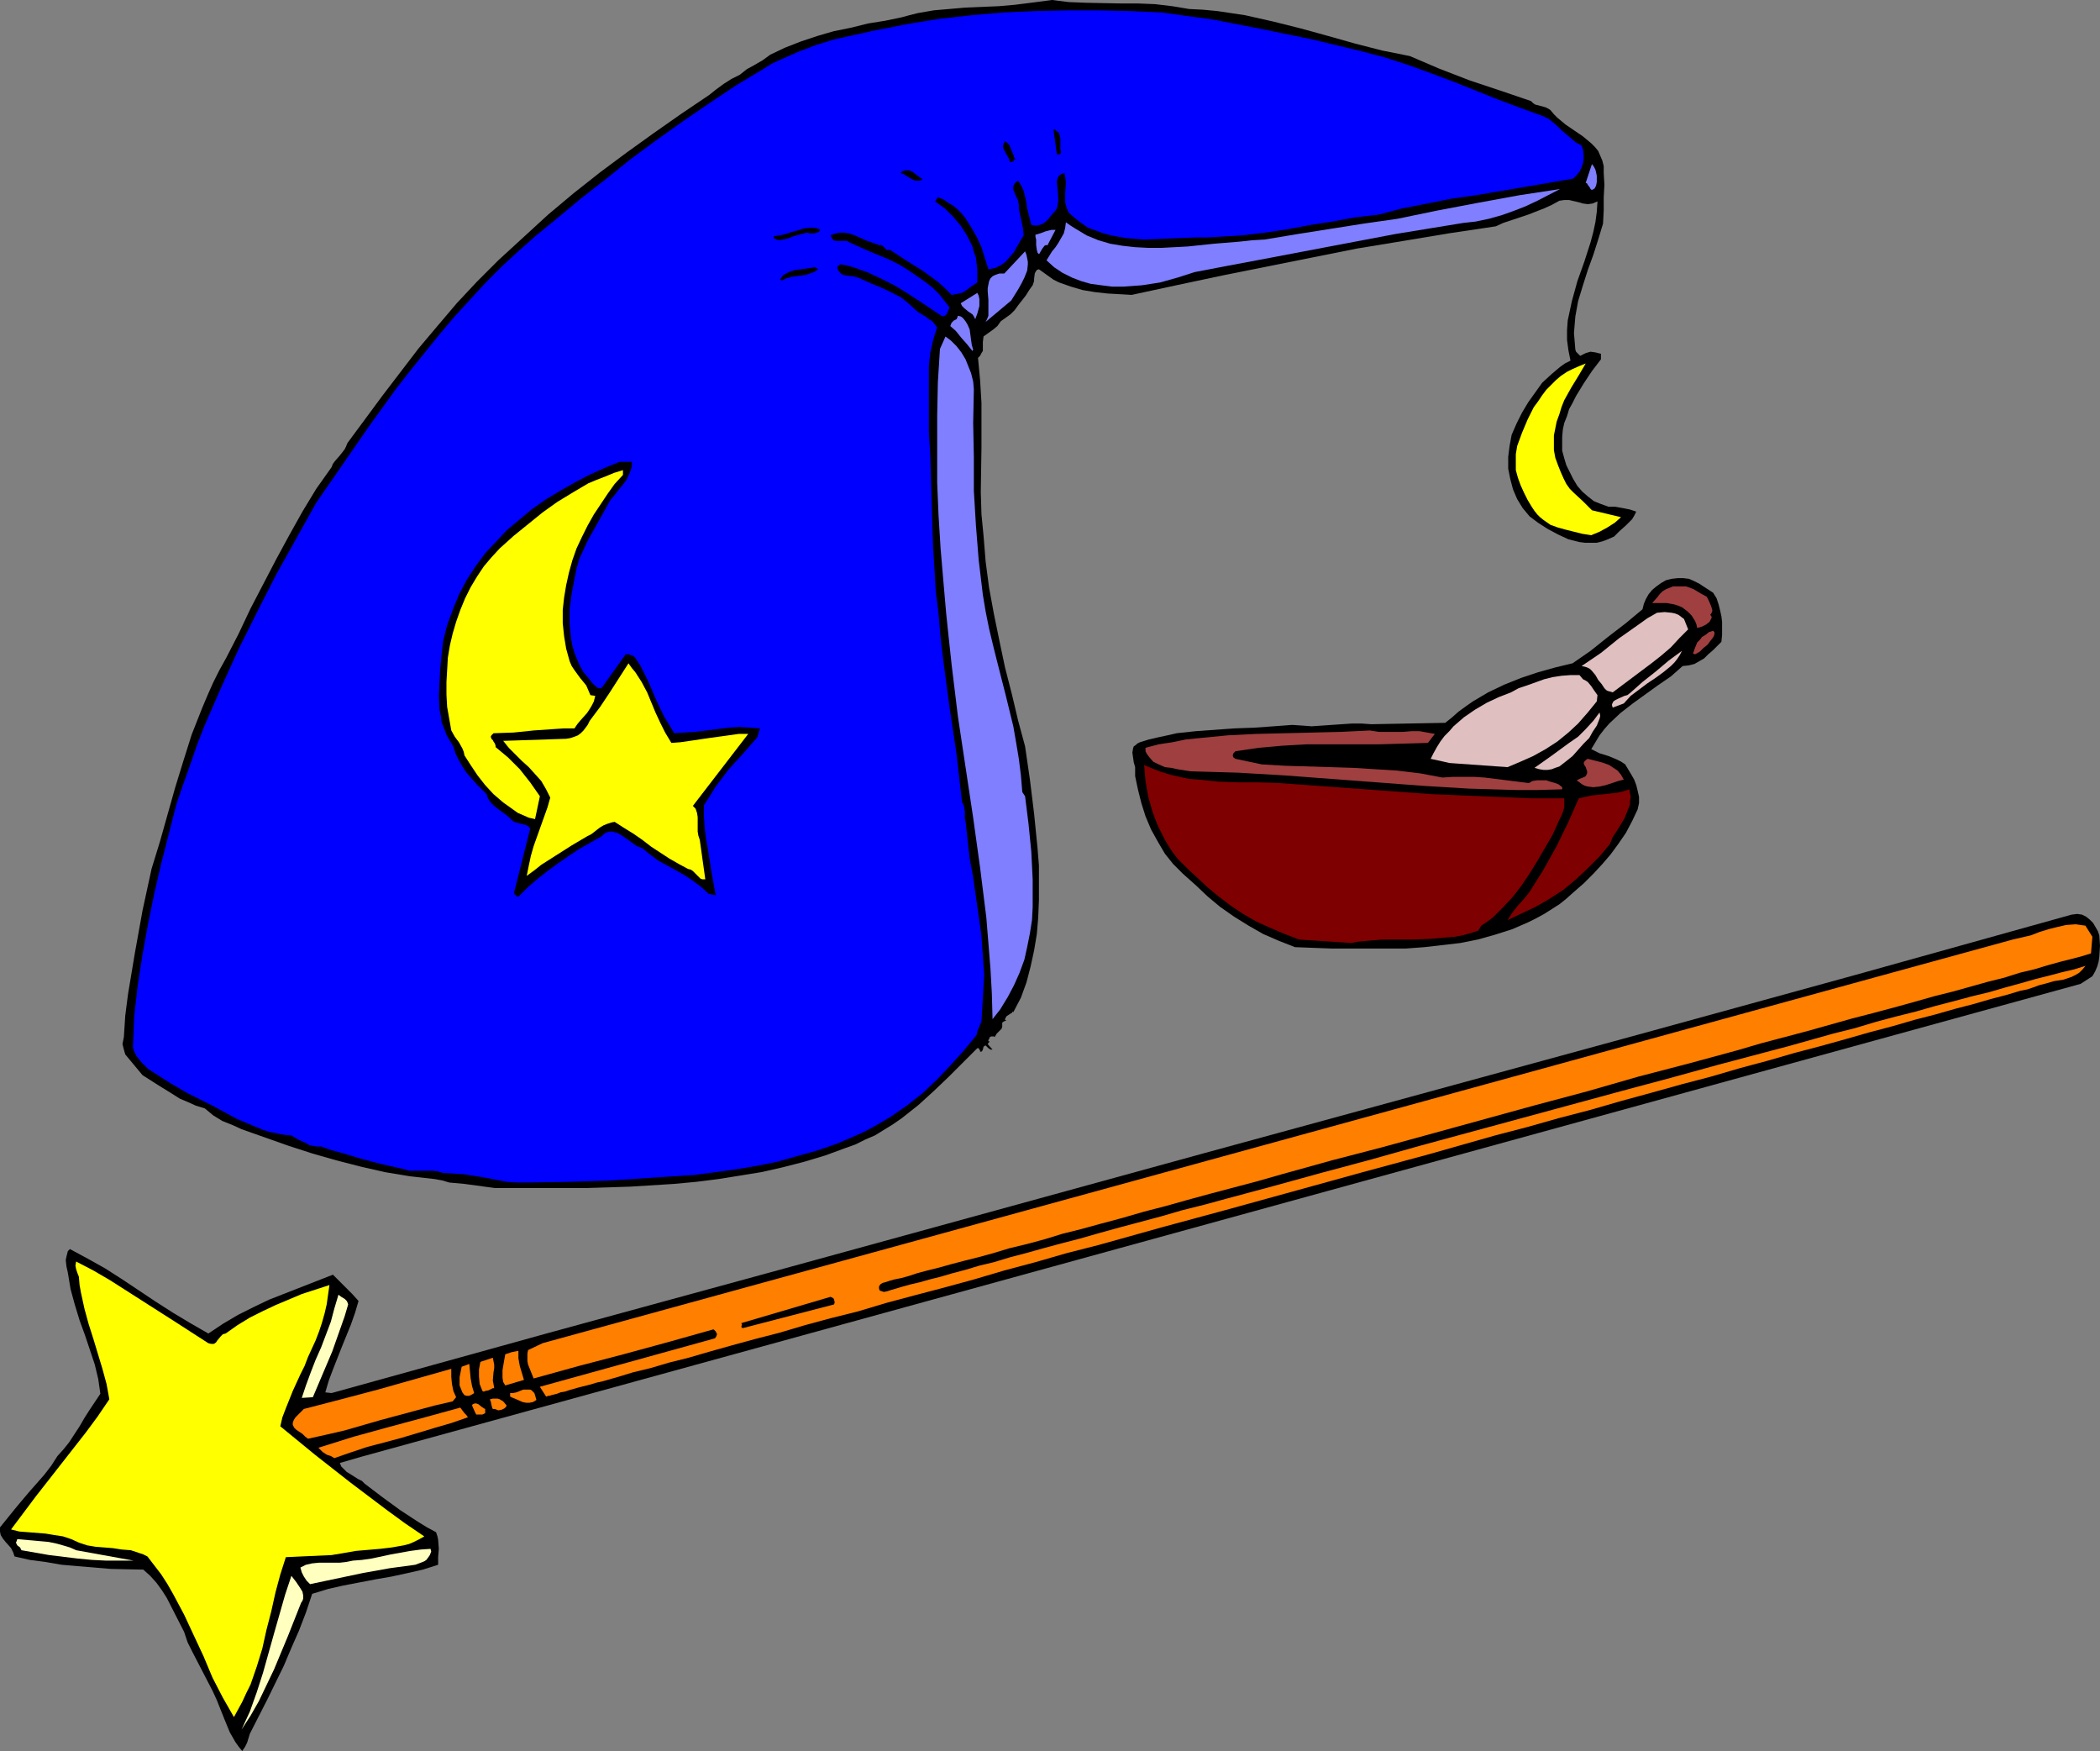 <?xml version="1.0" encoding="UTF-8" standalone="no"?>
<svg
   version="1.0"
   width="129.724mm"
   height="108.139mm"
   id="svg45"
   sodipodi:docname="Wizard's Hat &amp; Wand.wmf"
   xmlns:inkscape="http://www.inkscape.org/namespaces/inkscape"
   xmlns:sodipodi="http://sodipodi.sourceforge.net/DTD/sodipodi-0.dtd"
   xmlns="http://www.w3.org/2000/svg"
   xmlns:svg="http://www.w3.org/2000/svg">
  <rect width="100%" height="100%" fill="#808080" stroke="none"/>
  <sodipodi:namedview
     id="namedview45"
     pagecolor="#ffffff"
     bordercolor="#000000"
     borderopacity="0.25"
     inkscape:showpageshadow="2"
     inkscape:pageopacity="0.0"
     inkscape:pagecheckerboard="0"
     inkscape:deskcolor="#d1d1d1"
     inkscape:document-units="mm" />
  <defs
     id="defs1">
    <pattern
       id="WMFhbasepattern"
       patternUnits="userSpaceOnUse"
       width="6"
       height="6"
       x="0"
       y="0" />
  </defs>
  <path
     style="fill:#000000;fill-opacity:1;fill-rule:evenodd;stroke:none"
     d="m 277.628,2.101 3.232,0.162 3.394,0.323 3.232,0.485 3.232,0.485 6.464,1.454 6.464,1.616 6.464,1.778 6.302,1.778 6.302,1.616 6.464,1.293 3.394,1.454 3.394,1.454 7.11,2.747 7.272,2.424 7.11,2.424 0.485,0.485 0.485,0.323 2.424,0.646 0.646,0.323 0.485,0.323 0.808,0.97 0.808,0.808 1.939,1.616 4.04,2.747 1.939,1.616 0.808,0.808 0.808,0.97 0.485,1.131 0.485,1.131 0.323,1.293 v 1.616 l 0.162,2.747 -0.162,2.909 v 3.071 l -0.162,3.071 -1.131,3.717 -1.131,3.555 -1.293,3.555 -1.131,3.555 -1.131,3.717 -0.323,1.778 -0.323,1.778 -0.162,1.939 -0.162,1.939 0.162,1.939 0.162,1.939 0.162,0.485 0.646,0.646 0.323,0.323 0.646,-0.323 0.646,-0.323 1.131,-0.323 1.131,0.162 1.293,0.323 v 1.293 l -2.101,2.747 -1.939,2.909 -1.778,2.909 -0.808,1.616 -0.808,1.454 -0.485,1.616 -0.646,1.616 -0.323,1.454 -0.162,1.778 v 1.616 1.616 l 0.485,1.778 0.485,1.616 0.808,1.616 0.808,1.616 0.97,1.616 1.131,1.293 1.293,1.131 1.454,1.131 1.616,0.646 1.778,0.646 h 1.616 l 1.778,0.323 1.616,0.323 1.454,0.485 -0.485,0.97 -0.485,0.808 -1.454,1.454 -1.454,1.293 -0.646,0.646 -0.646,0.646 -1.454,0.646 -1.293,0.485 -1.293,0.323 h -1.454 -1.293 l -1.293,-0.162 -1.293,-0.323 -1.293,-0.323 -2.424,-1.131 -2.424,-1.293 -2.262,-1.454 -1.939,-1.454 -1.616,-1.939 -1.293,-2.101 -0.97,-2.263 -0.646,-2.424 -0.485,-2.424 v -2.747 l 0.323,-2.586 0.485,-2.586 1.131,-2.586 1.293,-2.586 1.454,-2.424 1.616,-2.263 1.616,-2.263 2.101,-1.939 2.101,-1.778 1.131,-0.808 1.293,-0.646 -0.485,-2.424 -0.323,-2.424 v -2.263 l 0.162,-2.263 0.485,-2.263 0.485,-2.263 1.293,-4.687 1.616,-4.525 1.454,-4.525 0.646,-2.424 0.485,-2.263 0.323,-2.424 0.162,-2.424 -1.131,0.485 -1.131,0.162 -1.131,-0.162 -1.131,-0.323 -2.101,-0.485 h -1.131 l -1.131,0.162 -1.778,0.97 -1.778,0.808 -3.717,1.454 -3.878,1.293 -1.939,0.646 -1.778,0.808 -10.827,1.616 -10.666,1.778 -10.827,1.778 -10.504,2.101 -21.008,4.202 -10.666,2.263 -10.504,2.263 -2.747,-0.162 -2.909,-0.162 -2.909,-0.323 -2.909,-0.485 -2.747,-0.808 -2.747,-0.97 -1.293,-0.646 -1.131,-0.808 -1.131,-0.808 -1.131,-0.808 -0.485,0.162 -0.323,0.485 -0.162,0.323 -0.162,1.293 v 0.485 l -0.162,0.485 -0.162,0.485 -0.808,1.131 -0.808,1.293 -1.778,2.263 -0.808,1.131 -0.97,0.97 -1.131,0.808 -1.131,0.808 -0.808,1.131 -0.97,0.808 -1.131,0.808 -1.131,0.808 -0.162,1.293 v 1.454 0.646 l -0.323,0.485 -0.323,0.646 -0.485,0.485 0.485,5.172 0.323,5.333 v 5.172 5.172 l -0.162,10.505 0.162,5.172 0.485,5.01 0.485,5.98 0.808,6.141 1.131,6.141 1.293,6.303 1.293,6.141 1.616,6.303 1.454,6.141 1.616,5.98 1.131,7.757 0.97,7.919 0.808,8.081 0.323,4.04 v 4.04 4.04 l -0.162,4.04 -0.323,3.879 -0.646,3.879 -0.808,3.717 -0.97,3.717 -1.293,3.555 -1.778,3.394 v 0 l -0.162,-0.162 -0.162,0.323 -0.323,0.162 -0.485,0.323 -0.485,0.323 -0.162,0.323 -0.162,0.323 v 0.162 l 0.323,0.162 -0.485,0.162 -0.485,0.323 v 0.485 0.485 l -0.162,0.485 -0.323,0.323 -0.808,0.808 -0.485,0.808 -0.162,-0.162 h -0.323 -0.323 l -0.323,0.162 -0.162,0.485 -0.162,0.162 v 0.323 h 0.162 0.162 l -0.485,0.646 1.131,1.293 h -0.323 -0.162 l -0.485,-0.323 -0.323,-0.323 -0.323,-0.323 -0.323,0.162 -0.162,0.162 -0.162,0.646 -0.162,0.323 -0.162,0.162 h -0.323 v -0.323 l -0.162,-0.162 -0.162,-0.323 h -0.323 l -3.232,3.232 -3.394,3.394 -3.555,3.394 -3.555,3.232 -3.878,3.071 -2.101,1.454 -2.101,1.293 -2.101,1.293 -2.262,0.97 -2.262,1.131 -2.262,0.808 -4.848,1.778 -4.848,1.454 -5.01,1.293 -5.01,1.131 -5.01,0.808 -5.01,0.808 -5.171,0.646 -5.171,0.485 -5.171,0.323 -5.171,0.323 -10.504,0.323 h -10.504 -10.504 l -3.555,-0.485 -3.555,-0.485 -3.555,-0.323 -1.616,-0.485 -1.778,-0.323 -2.909,-0.323 -2.909,-0.323 -5.818,-0.97 -5.656,-1.293 -5.656,-1.454 -5.656,-1.616 -5.494,-1.778 -10.989,-3.879 -2.101,-0.97 -2.424,-0.97 -2.101,-1.293 -0.97,-0.808 -0.97,-0.808 -2.101,-0.646 -1.778,-0.808 -1.939,-0.808 -1.778,-1.131 -3.394,-2.101 -3.555,-2.263 -0.808,-0.97 -0.808,-0.97 -0.808,-0.97 -0.808,-0.97 -0.808,-0.97 -0.323,-1.131 -0.162,-0.646 -0.162,-0.646 0.162,-0.808 0.162,-0.808 0.323,-5.01 0.646,-5.01 0.808,-4.848 0.808,-4.848 1.778,-9.858 2.101,-9.697 1.939,-6.303 3.555,-12.606 1.939,-6.303 1.939,-6.141 2.424,-6.141 1.293,-3.071 1.293,-2.909 1.454,-2.909 1.616,-2.909 2.909,-5.656 2.747,-5.818 5.979,-11.474 3.07,-5.656 3.07,-5.495 3.232,-5.333 3.555,-5.01 0.323,-0.808 0.485,-0.646 1.131,-1.293 1.131,-1.454 0.323,-0.646 0.323,-0.808 8.242,-11.151 4.202,-5.495 4.202,-5.495 4.363,-5.172 4.525,-5.333 4.686,-5.01 5.01,-5.01 5.818,-5.333 5.818,-5.333 5.979,-5.01 6.141,-4.848 6.302,-4.687 6.302,-4.525 6.464,-4.525 6.464,-4.363 1.616,-1.293 1.778,-1.293 1.778,-1.131 1.939,-0.97 0.808,-0.646 0.808,-0.646 1.778,-0.97 1.939,-1.131 1.778,-1.293 3.394,-1.616 3.717,-1.454 3.878,-1.293 3.878,-1.131 4.04,-0.808 3.878,-0.97 4.04,-0.646 3.878,-0.808 1.778,-0.485 1.939,-0.485 3.717,-0.646 3.717,-0.323 3.717,-0.323 3.878,-0.162 3.878,-0.162 3.717,-0.323 3.878,-0.485 L 245.632,0 v 0 l 3.878,0.485 4.04,0.162 8.08,0.162 h 4.04 l 4.04,0.162 4.04,0.485 1.939,0.323 z"
     id="path1" />
  <path
     style="fill:#0000ff;fill-opacity:1;fill-rule:evenodd;stroke:none"
     d="m 317.867,11.959 5.494,1.454 5.494,1.778 5.333,1.939 5.171,1.939 10.504,4.202 5.171,1.939 5.333,1.939 1.293,0.646 0.97,0.808 1.131,0.97 0.97,0.97 2.101,1.778 1.131,0.97 1.293,0.646 0.323,0.97 0.162,1.131 v 1.131 l -0.162,0.97 -0.323,0.97 -0.485,0.97 -0.646,0.808 -0.808,0.808 -11.312,1.939 -5.656,0.97 -5.818,0.97 -5.656,0.808 -5.656,1.131 -5.818,1.131 -5.494,1.454 -5.494,0.646 -5.333,0.97 -5.171,0.808 -5.171,0.97 -5.333,0.808 -5.333,0.646 -5.494,0.323 -2.747,0.162 h -2.747 l -4.04,0.162 -4.04,0.162 -4.04,0.162 -3.878,-0.323 -1.939,-0.323 -1.778,-0.323 -1.778,-0.485 -1.778,-0.646 -1.778,-0.646 -1.616,-1.131 -1.454,-1.131 -1.454,-1.293 -0.485,-1.131 -0.323,-1.131 V 46.059 44.928 l 0.162,-2.424 -0.162,-1.131 -0.162,-0.97 -0.646,0.162 -0.485,0.323 -0.323,0.323 -0.162,0.485 -0.162,0.485 v 0.646 l 0.162,1.293 0.162,2.586 -0.162,1.293 -0.162,0.646 -0.323,0.485 -1.131,1.293 -0.485,0.646 -0.646,0.646 -0.646,0.485 -0.808,0.323 -0.808,0.162 -1.131,-0.162 -0.323,-1.293 -0.323,-1.293 -0.323,-1.293 -0.162,-1.293 -0.323,-1.454 -0.323,-1.293 -0.485,-1.131 -0.808,-1.293 -0.485,0.323 -0.323,0.323 -0.162,0.323 -0.162,0.323 v 0.808 l 0.323,0.808 0.808,1.778 0.162,0.97 v 0.97 l 0.323,1.454 0.646,3.071 0.162,1.616 -0.808,1.293 -1.454,2.586 -0.97,1.131 -0.97,1.131 -1.131,0.808 -1.293,0.646 -0.808,0.162 -0.808,0.162 -0.808,-2.586 -0.808,-2.586 -1.131,-2.424 -1.293,-2.263 -1.454,-2.263 -0.808,-0.97 -0.97,-0.97 -0.97,-0.808 -1.131,-0.646 -1.131,-0.808 -1.293,-0.485 -0.646,0.97 2.262,1.616 1.939,1.939 1.778,2.101 1.454,2.263 0.646,1.293 0.646,1.293 0.323,1.293 0.485,1.293 0.162,1.454 0.162,1.454 v 1.454 1.454 l -1.454,0.97 -1.293,0.97 -0.808,0.485 -0.808,0.162 -0.808,0.162 -0.808,0.162 -1.616,-1.616 -1.616,-1.454 -1.778,-1.293 -1.778,-1.293 -3.878,-2.424 -3.717,-2.424 h -0.485 -0.323 l -0.485,-0.485 -0.485,-0.485 -0.323,-0.162 h -0.485 l -1.293,-0.485 -1.454,-0.485 -2.909,-1.293 -1.454,-0.485 -1.293,-0.162 h -0.808 l -0.646,0.162 -0.646,0.162 -0.808,0.323 0.162,0.323 0.162,0.323 0.323,0.485 0.646,0.162 h 0.646 0.646 0.646 0.646 l 0.485,0.323 4.686,2.101 4.686,1.939 2.262,1.131 2.101,1.293 2.101,1.454 2.101,1.454 1.616,1.293 1.454,1.454 2.424,3.071 -0.162,0.323 -0.162,0.485 -0.323,0.646 -0.162,0.323 -0.323,0.162 -0.323,0.162 -0.485,-0.162 -5.333,-3.555 -2.747,-1.778 -2.909,-1.778 -2.909,-1.454 -3.07,-1.454 -3.07,-1.131 -1.616,-0.485 -1.616,-0.323 h -0.323 l -0.485,0.323 -0.162,0.162 v 0.485 l 0.323,0.646 0.485,0.485 0.485,0.323 0.808,0.162 1.454,0.162 0.646,0.162 0.646,0.162 3.232,1.454 1.616,0.646 1.778,0.808 1.616,0.808 1.616,0.808 1.454,1.131 1.293,1.131 0.646,0.646 0.808,0.646 0.808,0.485 0.485,0.323 0.323,0.162 0.808,0.646 0.808,0.485 0.646,0.808 0.485,0.646 -0.485,1.454 -0.485,1.616 -0.646,2.909 -0.323,3.071 v 3.071 6.141 3.071 2.909 l 0.323,5.333 0.162,5.333 0.323,10.666 0.162,5.333 0.323,5.172 0.323,5.495 0.646,5.172 0.485,5.656 0.646,5.495 1.454,10.828 1.616,10.828 0.646,5.656 0.646,5.656 0.323,0.485 0.162,0.646 0.162,0.97 v 1.131 0.646 l 0.162,0.485 0.485,4.363 0.485,4.363 0.808,4.363 0.646,4.525 1.293,9.05 0.323,4.687 0.323,4.525 -0.646,10.99 -0.323,0.646 -0.323,0.808 -0.323,0.808 -0.162,0.808 -3.07,3.717 -3.07,3.394 -3.07,3.232 -3.394,3.232 -3.717,2.909 -3.717,2.586 -3.878,2.263 -2.101,1.131 -2.101,0.97 -4.525,1.939 -4.686,1.616 -4.686,1.293 -4.525,1.293 -4.848,0.97 -4.848,0.808 -4.686,0.646 -4.848,0.646 -5.01,0.323 -4.848,0.323 -9.696,0.646 -9.858,0.323 -9.696,0.162 h -2.424 l -2.424,-0.162 -5.01,-0.97 -5.01,-0.808 -2.586,-0.162 -2.424,-0.162 -0.97,-0.323 -1.131,-0.162 H 98.899 96.798 95.505 l -0.97,-0.323 -5.01,-1.131 -2.586,-0.646 -2.424,-0.646 -4.848,-1.454 -2.424,-0.646 -2.262,-0.808 h -0.97 l -0.97,-0.162 -0.808,-0.162 -0.808,-0.485 -1.778,-0.808 -1.616,-0.97 -1.778,-0.162 -1.616,-0.323 -1.616,-0.323 -1.616,-0.485 -3.07,-1.293 -3.07,-1.293 -5.656,-3.071 -2.909,-1.454 -2.909,-1.454 -3.878,-2.263 -1.778,-1.131 -1.778,-1.131 -1.778,-1.131 -1.454,-1.454 -1.293,-1.616 -0.485,-0.97 -0.323,-0.97 0.162,-3.717 0.162,-3.717 0.808,-7.111 1.131,-7.272 1.293,-7.111 1.454,-7.111 1.616,-6.949 3.555,-13.899 1.616,-4.687 1.616,-4.525 1.616,-4.687 1.778,-4.525 3.878,-8.889 4.04,-8.889 4.363,-8.727 4.363,-8.565 4.686,-8.404 4.686,-8.404 6.141,-8.889 6.141,-8.889 6.302,-8.727 3.394,-4.363 3.394,-4.202 3.394,-4.202 3.555,-4.202 3.555,-3.879 3.717,-4.04 3.878,-3.879 4.04,-3.717 4.04,-3.555 4.363,-3.555 5.818,-4.848 5.818,-4.525 5.818,-4.687 6.141,-4.525 6.141,-4.363 6.141,-4.202 6.302,-4.202 6.464,-3.879 1.778,-1.131 2.101,-0.97 4.04,-1.778 4.202,-1.616 4.202,-1.293 4.363,-0.97 4.363,-0.97 9.05,-1.778 7.11,-1.131 7.272,-0.808 7.434,-0.646 7.434,-0.323 7.434,-0.162 h 7.434 l 7.272,0.162 7.272,0.323 5.818,0.808 5.979,0.808 5.818,1.131 5.818,1.131 11.797,2.424 z"
     id="path2" />
  <path
     style="fill:#000000;fill-opacity:1;fill-rule:evenodd;stroke:none"
     d="m 247.733,35.554 -0.162,0.323 -0.162,0.162 h -0.646 l -0.808,-5.818 h 0.323 l 0.323,0.323 0.646,0.485 0.162,0.646 0.162,0.646 v 2.586 z"
     id="path3" />
  <path
     style="fill:#000000;fill-opacity:1;fill-rule:evenodd;stroke:none"
     d="m 237.067,37.17 -0.323,0.162 -0.162,0.323 -0.323,0.162 h -0.323 -0.162 l -0.162,-0.646 -0.323,-0.646 -0.646,-1.131 -0.323,-0.646 -0.162,-0.646 0.162,-0.485 0.323,-0.646 0.485,0.323 0.485,0.485 0.485,1.131 0.162,0.485 0.323,0.646 0.162,0.646 z"
     id="path4" />
  <path
     style="fill:#7f7fff;fill-opacity:1;fill-rule:evenodd;stroke:none"
     d="m 372.326,43.958 -0.485,0.323 h -0.323 l -0.162,-0.162 -0.162,-0.323 -0.485,-0.646 -0.162,-0.323 -0.323,-0.162 1.454,-4.363 0.485,0.646 0.323,0.646 0.162,0.646 0.162,0.808 v 0.808 0.646 l -0.162,0.808 z"
     id="path5" />
  <path
     style="fill:#000000;fill-opacity:1;fill-rule:evenodd;stroke:none"
     d="m 215.413,41.857 -0.646,0.323 h -0.808 l -0.646,-0.162 -0.646,-0.323 -1.293,-0.808 -0.485,-0.323 -0.646,-0.162 0.323,-0.323 0.162,-0.162 0.646,-0.162 h 0.808 l 0.808,0.323 0.646,0.485 0.646,0.485 0.646,0.485 z"
     id="path6" />
  <path
     style="fill:#7f7fff;fill-opacity:1;fill-rule:evenodd;stroke:none"
     d="m 364.246,44.12 -5.333,2.747 -2.747,1.293 -2.909,1.131 -2.747,0.97 -2.909,0.808 -3.07,0.646 -2.909,0.323 -7.918,1.293 -7.918,1.293 -31.512,5.98 -7.757,1.454 -7.595,1.454 -4.04,1.293 -4.04,1.131 -2.101,0.323 -2.101,0.323 -2.101,0.162 -2.262,0.162 h -2.586 l -2.586,-0.323 -2.424,-0.323 -2.262,-0.646 -2.101,-0.808 -2.262,-1.131 -1.939,-1.293 -1.778,-1.616 1.293,-2.101 0.808,-0.97 0.646,-0.97 0.646,-1.131 0.646,-1.131 0.323,-1.293 0.162,-1.293 1.131,0.808 1.293,0.808 2.424,1.454 2.747,1.131 2.747,0.808 2.909,0.485 2.909,0.323 3.07,0.162 h 3.07 l 3.07,-0.162 3.07,-0.162 6.141,-0.646 5.979,-0.485 2.909,-0.323 2.909,-0.162 7.757,-1.293 15.352,-2.424 7.918,-1.131 9.373,-1.939 9.373,-1.778 9.696,-1.778 z"
     id="path7" />
  <path
     style="fill:#000000;fill-opacity:1;fill-rule:evenodd;stroke:none"
     d="m 191.496,53.655 -0.323,0.485 -0.485,0.162 -0.485,0.162 h -1.131 l -0.646,-0.162 -0.646,0.162 -0.646,0.162 -1.778,0.485 -0.808,0.323 -0.97,0.323 -0.808,0.162 -0.808,0.162 -0.646,-0.162 -0.646,-0.323 V 55.109 l 1.454,-0.162 1.293,-0.323 1.454,-0.485 1.293,-0.323 1.454,-0.485 1.293,-0.162 h 1.293 l 0.646,0.162 z"
     id="path8" />
  <path
     style="fill:#7f7fff;fill-opacity:1;fill-rule:evenodd;stroke:none"
     d="m 244.662,57.21 h -0.485 l -0.323,0.162 -0.485,0.646 -0.485,0.808 -0.162,0.323 -0.162,0.162 -0.323,-0.323 -0.162,-0.646 -0.162,-1.131 v -1.293 l -0.162,-0.646 v -0.485 l 1.131,-0.323 1.293,-0.485 1.293,-0.323 h 0.97 l -1.778,3.394 z"
     id="path9" />
  <path
     style="fill:#7f7fff;fill-opacity:1;fill-rule:evenodd;stroke:none"
     d="m 236.097,70.139 -5.979,5.01 0.323,-0.646 0.323,-0.808 v -0.97 -0.97 -1.778 l -0.162,-1.939 v -0.808 l 0.162,-0.808 0.162,-0.808 0.323,-0.646 0.485,-0.485 0.646,-0.323 0.97,-0.323 h 1.131 l 4.848,-5.172 0.323,0.808 0.162,0.808 0.162,0.808 v 0.646 l -0.162,1.454 -0.646,1.616 -0.646,1.293 -0.808,1.454 z"
     id="path10" />
  <path
     style="fill:#000000;fill-opacity:1;fill-rule:evenodd;stroke:none"
     d="m 191.011,62.866 -0.97,0.646 -0.97,0.323 -0.97,0.323 -1.131,0.162 -2.262,0.323 -1.131,0.323 -0.97,0.485 -0.485,-0.162 0.646,-0.97 0.808,-0.485 0.97,-0.485 1.131,-0.323 1.293,-0.162 1.131,-0.162 1.131,-0.162 1.131,-0.162 z"
     id="path11" />
  <path
     style="fill:#7f7fff;fill-opacity:1;fill-rule:evenodd;stroke:none"
     d="m 227.694,74.502 -0.323,-0.646 -0.323,-0.485 -0.97,-0.646 -0.97,-0.808 -0.485,-0.485 -0.323,-0.646 3.878,-2.424 0.323,0.646 0.162,0.808 v 0.808 0.808 l -0.485,1.778 z"
     id="path12" />
  <path
     style="fill:#7f7fff;fill-opacity:1;fill-rule:evenodd;stroke:none"
     d="m 227.209,81.613 -0.162,0.323 -1.293,-1.616 -1.293,-1.454 -1.293,-1.616 -1.293,-1.131 0.162,-0.485 0.162,-0.323 0.485,-0.485 0.646,-0.323 0.162,-0.323 0.162,-0.485 0.646,0.162 0.485,0.323 0.646,0.808 0.485,0.808 0.485,1.131 0.323,2.424 0.162,1.131 z"
     id="path13" />
  <path
     style="fill:#7f7fff;fill-opacity:1;fill-rule:evenodd;stroke:none"
     d="m 227.371,90.825 -0.162,7.919 0.162,7.919 v 7.919 l 0.485,8.081 0.646,8.081 0.485,4.04 0.485,4.04 0.646,3.879 0.808,4.04 0.97,4.04 0.97,3.879 1.939,7.596 1.778,7.272 0.646,3.717 0.646,3.879 0.485,3.879 0.323,3.879 0.646,0.97 0.808,6.464 0.646,6.464 0.323,6.464 v 3.232 3.232 l -0.162,3.071 -0.485,3.071 -0.646,3.232 -0.646,2.909 -1.131,3.071 -1.293,2.909 -1.454,2.747 -1.778,2.909 -1.778,2.263 -0.162,-5.98 -0.323,-5.818 -0.485,-5.98 -0.485,-5.98 -1.454,-11.636 -1.616,-11.636 -1.778,-11.798 -1.778,-11.798 -1.454,-11.959 -0.646,-5.98 -0.646,-6.141 -0.646,-7.434 -0.646,-7.596 -0.485,-7.757 -0.323,-7.757 v -7.919 -7.757 l 0.162,-7.757 0.485,-7.757 1.293,-2.909 1.293,0.97 1.293,1.293 1.131,1.454 0.97,1.616 0.646,1.616 0.646,1.616 0.485,1.939 z"
     id="path14" />
  <path
     style="fill:#ffff00;fill-opacity:1;fill-rule:evenodd;stroke:none"
     d="m 370.225,84.845 -1.616,2.747 -1.778,2.909 -1.616,2.909 -0.646,1.616 -0.485,1.616 -0.646,1.778 -0.323,1.616 -0.323,1.616 v 1.778 1.616 l 0.323,1.778 0.646,1.778 0.646,1.616 0.646,1.454 0.646,1.293 0.808,1.131 0.97,0.97 2.101,1.939 2.101,2.101 6.787,1.616 -1.454,1.293 -1.778,1.131 -1.778,0.97 -1.939,0.808 -2.101,-0.323 -1.939,-0.485 -1.939,-0.485 -1.778,-0.485 -1.778,-0.646 -1.616,-1.131 -0.808,-0.646 -0.646,-0.646 -0.646,-0.808 -0.646,-0.97 -0.97,-1.616 -0.808,-1.616 -0.808,-1.778 -0.646,-1.778 -0.485,-1.778 v -1.939 -1.778 l 0.323,-1.939 1.131,-3.071 1.293,-3.071 1.454,-2.909 0.97,-1.293 0.97,-1.454 0.97,-1.293 1.131,-1.131 1.131,-1.131 1.131,-0.97 1.454,-0.97 1.293,-0.646 1.454,-0.646 z"
     id="path15" />
  <path
     style="fill:#000000;fill-opacity:1;fill-rule:evenodd;stroke:none"
     d="m 147.541,107.794 v 0.808 l -0.162,0.808 -0.485,1.293 -0.646,1.293 -0.808,1.131 -0.97,1.131 -0.97,1.293 -0.97,1.131 -0.808,1.454 -2.262,4.04 -2.262,4.04 -0.97,2.101 -0.97,2.101 -0.646,2.263 -0.485,2.424 -0.646,3.394 -0.485,3.555 v 1.778 1.778 l 0.162,1.778 0.162,1.616 0.323,1.778 0.485,1.616 0.646,1.616 0.646,1.454 0.808,1.454 1.131,1.293 0.97,1.293 1.293,1.131 h 0.808 l 5.656,-7.919 h 0.646 l 0.485,0.162 0.485,0.162 0.485,0.323 0.646,0.97 0.646,0.97 1.939,3.879 1.778,4.202 1.939,4.04 1.131,1.778 1.131,1.939 2.424,-0.162 2.586,-0.162 2.586,-0.323 2.586,-0.323 2.586,-0.323 2.424,-0.162 2.424,0.162 2.424,0.162 -0.646,2.101 -3.232,3.717 -3.394,3.717 -3.07,4.04 -1.293,2.101 -1.454,2.263 v 2.586 l 0.162,2.586 0.323,2.586 0.485,2.747 0.808,5.172 0.97,5.333 -1.616,-0.323 -1.778,-1.616 -1.939,-1.454 -1.939,-1.293 -4.04,-2.263 -2.101,-1.131 -1.939,-1.454 -1.778,-1.454 -1.293,-0.485 -1.131,-0.808 -0.646,-0.485 -0.485,-0.323 -1.131,-0.808 -1.131,-0.646 -0.646,-0.162 -0.485,-0.162 h -0.646 l -0.646,0.162 -0.646,0.323 -0.646,0.646 -5.171,2.909 -2.424,1.616 -2.586,1.778 -2.424,1.778 -2.262,1.778 -2.262,1.939 -2.262,2.263 h -0.323 l -0.162,-0.162 -0.485,-0.485 v -0.485 l 0.162,-0.646 3.555,-14.06 -0.323,-0.485 -0.485,-0.323 -1.131,-0.323 -1.293,-0.323 -0.485,-0.162 -0.485,-0.323 -0.808,-0.808 -0.808,-0.646 -1.778,-1.293 -0.808,-0.646 -0.808,-0.808 -0.646,-0.97 -0.323,-0.97 -1.131,-1.131 -1.131,-1.131 -2.424,-2.747 -0.97,-1.454 -0.808,-1.454 -0.808,-1.616 -0.485,-1.616 -0.808,-1.293 -0.808,-1.454 -0.485,-1.293 -0.646,-1.616 -0.162,-1.454 -0.323,-1.454 -0.162,-3.232 0.162,-3.071 0.162,-3.232 0.323,-3.232 0.162,-1.454 0.162,-1.616 0.97,-3.879 1.293,-3.555 1.454,-3.555 1.778,-3.394 2.101,-3.232 2.262,-3.071 2.586,-2.747 2.586,-2.747 2.909,-2.424 2.909,-2.424 3.232,-2.263 3.232,-1.939 3.394,-1.939 3.394,-1.778 3.555,-1.616 3.555,-1.454 z"
     id="path16" />
  <path
     style="fill:#ffff00;fill-opacity:1;fill-rule:evenodd;stroke:none"
     d="m 145.44,110.865 -1.939,2.101 -1.616,2.263 -1.616,2.424 -1.616,2.424 -1.454,2.586 -1.293,2.586 -1.293,2.747 -0.97,2.747 -0.808,2.909 -0.646,2.909 -0.485,2.909 -0.323,2.909 v 3.071 l 0.323,3.071 0.485,2.909 0.808,2.909 0.485,1.131 0.646,0.97 1.293,1.778 1.454,1.778 0.485,1.131 0.485,1.131 1.131,0.162 -0.323,1.293 -0.485,0.97 -0.485,0.808 -0.646,0.97 -1.454,1.616 -0.808,0.97 -0.646,0.97 h -2.424 l -2.424,0.162 -4.686,0.323 -4.686,0.485 -4.686,0.162 -0.485,0.485 -0.162,0.323 0.162,0.485 0.323,0.323 0.162,0.323 0.323,0.485 0.162,0.485 v 0.323 l 2.909,2.424 2.747,2.747 2.424,3.071 2.262,3.232 -1.131,5.333 -1.454,-0.323 -2.586,-1.131 -1.131,-0.808 -2.262,-1.616 -2.262,-1.939 -1.939,-2.101 -1.778,-2.263 -1.616,-2.424 -1.454,-2.263 -0.162,-0.808 -0.323,-0.808 -0.808,-1.454 -0.97,-1.293 -0.808,-1.454 -0.485,-2.747 -0.485,-2.747 -0.162,-2.909 v -2.909 l 0.162,-2.747 0.162,-2.909 0.485,-2.909 0.646,-2.747 0.808,-2.747 0.97,-2.747 1.131,-2.747 1.293,-2.586 1.454,-2.424 1.616,-2.424 1.778,-2.101 1.939,-2.101 3.232,-2.909 3.394,-2.747 3.394,-2.747 3.394,-2.424 3.717,-2.263 3.555,-2.101 1.939,-0.808 2.101,-0.808 1.939,-0.808 2.101,-0.646 z"
     id="path17" />
  <path
     style="fill:#000000;fill-opacity:1;fill-rule:evenodd;stroke:none"
     d="m 399.96,138.339 0.808,1.293 0.485,1.454 0.323,1.293 0.323,1.454 0.162,1.293 v 1.454 1.616 l -0.162,1.616 -1.939,1.939 -1.131,0.97 -0.97,0.97 -1.131,0.646 -1.131,0.646 -1.293,0.323 -1.454,0.162 -2.747,2.424 -3.07,2.101 -2.909,2.101 -2.909,2.101 -2.909,2.263 -2.586,2.424 -1.131,1.293 -1.131,1.454 -0.97,1.616 -0.97,1.616 0.97,0.485 0.97,0.485 2.101,0.646 1.939,0.808 0.97,0.485 0.97,0.646 1.454,2.424 0.646,1.131 0.485,1.293 0.323,1.293 0.323,1.454 v 1.454 l -0.323,1.454 -1.293,2.747 -1.454,2.747 -1.778,2.586 -1.778,2.424 -1.939,2.263 -2.101,2.263 -2.262,2.263 -2.424,2.101 -1.616,1.454 -1.616,1.293 -1.778,1.131 -1.778,1.131 -1.778,0.97 -1.939,0.97 -3.717,1.616 -4.04,1.293 -4.04,1.131 -4.04,0.808 -4.202,0.485 -4.202,0.485 -4.363,0.323 h -4.202 -4.363 -8.726 l -4.363,-0.162 -4.202,-0.162 -3.717,-1.454 -3.717,-1.616 -3.394,-1.939 -3.394,-2.101 -3.232,-2.263 -2.909,-2.424 -2.909,-2.747 -2.909,-2.586 -1.131,-1.131 -1.131,-1.131 -1.939,-2.424 -1.616,-2.747 -1.616,-2.909 -1.293,-3.071 -0.97,-3.071 -0.808,-3.232 -0.646,-3.071 v -0.97 -1.131 l -0.323,-1.131 -0.162,-1.131 -0.162,-1.131 0.162,-0.97 0.162,-0.485 0.485,-0.323 0.323,-0.323 0.646,-0.323 2.101,-0.646 2.101,-0.485 2.262,-0.485 2.101,-0.485 4.525,-0.485 4.525,-0.323 4.525,-0.323 4.525,-0.162 4.525,-0.323 4.363,-0.323 2.424,0.162 2.101,0.162 9.373,-0.646 h 2.262 l 2.262,0.162 v 0 l 17.291,-0.323 1.616,-1.293 1.454,-1.293 1.778,-1.293 1.616,-1.131 3.555,-2.101 3.717,-1.778 4.04,-1.616 3.878,-1.293 4.04,-1.131 4.04,-0.97 4.202,-2.909 4.04,-3.232 4.202,-3.232 3.878,-3.232 0.323,-1.293 0.485,-1.131 0.646,-1.131 0.808,-0.97 0.97,-0.808 1.131,-0.808 1.131,-0.646 1.293,-0.323 1.454,-0.162 h 1.293 l 1.293,0.162 1.131,0.485 1.293,0.646 0.97,0.646 z"
     id="path18" />
  <path
     style="fill:#9f3f3f;fill-opacity:1;fill-rule:evenodd;stroke:none"
     d="m 398.505,139.308 0.485,0.97 0.485,1.131 0.162,0.485 0.162,0.646 -0.162,0.485 -0.323,0.485 0.323,0.485 v 0.162 l -0.485,0.97 -0.808,0.646 -0.97,0.485 -1.131,0.323 -0.162,-0.808 -0.323,-0.808 -0.808,-1.293 -0.97,-0.97 -1.293,-0.97 -0.808,-0.323 -0.97,-0.323 -1.778,-0.323 h -1.778 -1.616 l 1.293,-1.454 0.485,-0.646 0.646,-0.646 0.808,-0.485 0.808,-0.323 0.808,-0.323 h 1.131 0.97 0.97 l 0.97,0.323 0.808,0.323 1.616,0.97 z"
     id="path19" />
  <path
     style="fill:#dfbfbf;fill-opacity:1;fill-rule:evenodd;stroke:none"
     d="m 393.172,144.48 0.97,2.424 -2.101,2.101 -1.939,2.101 -2.262,1.939 -2.262,1.778 -4.525,3.394 -4.525,3.394 -0.485,-0.162 -0.646,-0.162 -0.323,-0.162 -0.485,-0.485 -0.646,-0.97 -0.808,-0.97 -0.646,-1.131 -0.808,-0.97 -0.485,-0.485 -0.646,-0.323 -0.485,-0.162 -0.808,-0.162 4.525,-3.071 4.202,-3.394 4.363,-3.071 2.262,-1.616 2.262,-1.293 1.778,-0.162 1.616,0.162 0.808,0.162 0.808,0.323 0.646,0.485 z"
     id="path20" />
  <path
     style="fill:#9f3f3f;fill-opacity:1;fill-rule:evenodd;stroke:none"
     d="m 398.505,150.621 -0.808,0.646 -0.808,0.808 -0.808,0.485 -0.323,0.162 -0.485,-0.162 0.323,-0.97 0.323,-0.808 0.323,-0.808 0.646,-0.646 0.485,-0.646 0.808,-0.485 0.808,-0.646 0.97,-0.323 0.323,0.323 v 0.485 l -0.162,0.485 -0.323,0.485 -0.646,0.808 -0.323,0.485 z"
     id="path21" />
  <path
     style="fill:#dfbfbf;fill-opacity:1;fill-rule:evenodd;stroke:none"
     d="m 392.688,151.914 -0.485,0.97 -0.646,0.97 -0.646,0.808 -0.808,0.808 -1.778,1.454 -1.778,1.293 -1.939,1.293 -1.939,1.454 -1.939,1.454 -1.616,1.778 -2.586,0.97 -0.162,-0.485 v -0.323 l 0.323,-0.646 0.485,-0.323 0.646,-0.323 1.454,-0.646 0.646,-0.162 0.646,-0.485 2.909,-2.586 3.07,-2.424 3.07,-2.586 z"
     id="path22" />
  <path
     style="fill:#ffff00;fill-opacity:1;fill-rule:evenodd;stroke:none"
     d="m 156.752,173.408 2.101,-0.162 2.262,-0.323 4.363,-0.646 4.686,-0.646 2.262,-0.323 h 2.262 l -12.928,16.807 0.323,0.323 0.323,0.323 0.323,0.97 0.162,0.97 v 1.131 1.131 1.131 l 0.162,0.97 0.323,0.97 1.293,9.212 h -0.646 l -0.485,-0.162 -0.808,-0.808 -0.97,-0.97 -0.485,-0.323 -0.646,-0.162 -2.101,-1.131 -2.262,-1.293 -4.202,-2.747 -2.101,-1.616 -2.101,-1.454 -2.101,-1.293 -2.262,-1.454 -0.808,0.162 -0.97,0.323 -0.808,0.323 -0.808,0.485 -0.646,0.485 -0.808,0.646 -0.646,0.485 -0.97,0.485 -3.555,2.101 -3.555,2.263 -3.555,2.263 -1.616,1.293 -1.778,1.293 0.485,-2.424 0.485,-2.263 0.646,-2.263 0.808,-2.263 1.616,-4.525 0.808,-2.263 0.646,-2.263 -0.97,-1.939 -1.131,-1.939 -1.454,-1.616 -1.454,-1.616 -1.616,-1.454 -1.616,-1.616 -1.454,-1.454 -1.293,-1.616 14.706,-0.485 0.97,-0.162 0.97,-0.323 0.808,-0.323 0.646,-0.485 0.646,-0.646 0.485,-0.646 0.485,-0.646 0.485,-0.97 2.424,-3.232 2.262,-3.394 4.363,-6.788 0.808,1.131 0.808,0.97 1.454,2.263 1.293,2.424 1.939,4.687 1.131,2.424 1.131,2.263 z"
     id="path23" />
  <path
     style="fill:#dfbfbf;fill-opacity:1;fill-rule:evenodd;stroke:none"
     d="m 369.579,158.54 0.646,0.323 0.485,0.323 0.808,0.97 0.646,0.97 0.808,1.131 -0.162,1.454 -2.101,2.586 -2.262,2.586 -2.262,2.101 -2.586,2.101 -2.747,1.778 -2.909,1.616 -2.909,1.293 -3.07,1.293 -4.525,-0.323 -4.525,-0.323 -4.525,-0.323 -2.101,-0.485 -2.262,-0.485 0.646,-1.293 0.808,-1.454 0.808,-1.293 0.97,-1.293 1.131,-1.131 0.97,-1.131 2.424,-2.101 2.586,-1.778 2.747,-1.616 2.747,-1.293 2.909,-1.131 1.778,-0.97 1.939,-0.646 4.04,-1.454 1.939,-0.485 2.101,-0.323 2.101,-0.162 h 2.101 z"
     id="path24" />
  <path
     style="fill:#dfbfbf;fill-opacity:1;fill-rule:evenodd;stroke:none"
     d="m 371.033,172.277 -1.293,1.293 -1.293,1.454 -1.293,1.454 -1.616,1.293 -1.454,1.131 -0.97,0.323 -0.808,0.323 -0.97,0.162 h -0.97 l -0.97,-0.162 -1.131,-0.323 3.878,-2.747 4.202,-3.071 2.101,-1.454 1.778,-1.778 1.778,-1.939 1.454,-1.939 0.162,0.808 -0.162,0.646 -0.323,0.808 -0.323,0.808 -0.97,1.454 z"
     id="path25" />
  <path
     style="fill:#9f3f3f;fill-opacity:1;fill-rule:evenodd;stroke:none"
     d="m 334.996,171.307 -1.616,2.101 -5.656,0.162 -5.656,0.162 h -11.312 -5.656 l -5.656,0.323 -5.494,0.485 -5.494,0.808 -0.485,0.485 -0.162,0.485 0.162,0.485 0.485,0.323 6.141,1.293 5.494,0.323 5.333,0.162 5.333,0.162 5.171,0.162 5.171,0.323 5.171,0.323 5.333,0.646 5.171,0.97 2.424,-0.162 h 2.424 2.586 l 2.424,0.162 5.171,0.646 5.171,0.646 0.808,-0.485 1.131,-0.162 h 0.97 1.131 l 0.97,0.323 1.131,0.323 0.808,0.323 0.808,0.646 v 0.485 l -5.494,0.162 H 353.742 l -5.333,-0.162 -5.494,-0.162 -10.666,-0.646 -10.666,-0.808 -21.493,-1.616 -10.989,-0.646 -5.494,-0.162 -5.656,-0.162 -3.07,-0.485 -1.454,-0.323 -1.454,-0.162 -1.454,-0.646 -1.293,-0.646 -0.97,-1.131 -0.485,-0.646 -0.323,-0.646 v -0.808 l 3.07,-0.808 3.232,-0.485 3.07,-0.646 3.232,-0.323 6.626,-0.646 6.464,-0.323 6.626,-0.162 6.787,-0.162 6.626,-0.162 6.626,-0.323 2.101,0.323 h 1.939 3.878 l 1.778,-0.162 h 1.939 l 1.778,0.323 z"
     id="path26" />
  <path
     style="fill:#9f3f3f;fill-opacity:1;fill-rule:evenodd;stroke:none"
     d="m 379.113,181.973 -1.293,0.323 -1.454,0.485 -1.454,0.485 -1.454,0.323 -1.454,0.162 -1.293,-0.162 -0.646,-0.162 -0.646,-0.323 -0.646,-0.485 -0.646,-0.485 0.646,-0.323 0.808,-0.323 0.646,-0.323 0.162,-0.323 0.162,-0.323 v -0.485 l -0.162,-0.485 -0.162,-0.485 -0.323,-0.485 -0.162,-0.485 0.162,-0.323 0.323,-0.323 0.162,-0.162 0.323,-0.162 2.586,0.646 1.131,0.323 1.293,0.485 0.97,0.646 0.97,0.646 0.808,0.97 z"
     id="path27" />
  <path
     style="fill:#7f0000;fill-opacity:1;fill-rule:evenodd;stroke:none"
     d="m 303.161,183.105 15.514,1.131 15.514,1.131 7.757,0.323 7.757,0.323 7.757,0.323 h 7.757 v 1.131 0.97 l -0.323,1.131 -0.485,1.131 -0.485,0.97 -0.485,1.131 -0.97,2.101 -3.394,5.818 -1.778,2.909 -1.939,2.909 -2.101,2.747 -2.262,2.424 -2.424,2.424 -1.293,0.97 -1.454,0.97 -0.646,1.131 -1.939,0.646 -1.778,0.485 -1.778,0.323 -1.939,0.162 -3.717,0.323 -3.878,0.162 h -7.434 l -3.717,0.323 -1.778,0.162 -1.778,0.323 -12.12,-0.808 -3.394,-1.293 -3.394,-1.454 -3.232,-1.454 -3.07,-1.778 -2.909,-1.939 -2.747,-2.101 -2.747,-2.263 -2.747,-2.586 -1.454,-1.293 -1.293,-1.293 -1.293,-1.293 -1.131,-1.454 -0.97,-1.454 -0.97,-1.616 -0.808,-1.616 -0.808,-1.616 -0.646,-1.616 -0.646,-1.778 -0.97,-3.394 -0.646,-3.717 -0.323,-3.717 1.939,0.808 2.101,0.808 2.101,0.646 2.101,0.485 2.262,0.485 2.262,0.162 4.686,0.485 4.686,0.162 h 4.686 l 4.686,0.162 z"
     id="path28" />
  <path
     style="fill:#7f0000;fill-opacity:1;fill-rule:evenodd;stroke:none"
     d="m 380.406,184.236 0.162,0.97 0.162,0.808 -0.162,0.97 v 0.808 l -0.646,1.616 -0.646,1.616 -1.778,2.909 -0.97,1.454 -0.646,1.616 -2.424,2.909 -2.747,2.747 -2.747,2.586 -2.909,2.424 -3.232,2.101 -3.07,1.778 -3.394,1.616 -3.394,1.616 1.131,-1.778 1.293,-1.616 1.454,-1.616 1.293,-1.616 3.232,-5.172 3.07,-5.495 2.747,-5.656 2.424,-5.495 1.454,-0.323 1.454,-0.323 3.07,-0.323 2.909,-0.323 1.454,-0.323 z"
     id="path29" />
  <path
     style="fill:#000000;fill-opacity:1;fill-rule:evenodd;stroke:none"
     d="m 490.132,218.336 0.162,2.424 -0.162,2.586 -0.162,1.131 -0.323,1.131 -0.485,1.131 -0.646,1.131 -2.747,1.778 -401.414,110.38 -5.01,1.454 0.323,0.808 0.646,0.646 0.646,0.646 0.808,0.485 1.778,1.131 0.97,0.485 0.646,0.646 4.04,3.071 4.202,3.071 4.202,2.747 2.101,1.293 2.101,1.131 0.323,0.97 0.162,0.808 0.162,2.101 -0.162,1.939 v 1.778 l -3.555,1.131 -3.555,0.808 -3.717,0.808 -3.717,0.646 -7.595,1.454 -3.555,0.808 -3.717,1.131 -1.454,4.363 -1.616,4.202 -1.778,4.04 -1.778,4.202 -3.878,7.919 -4.04,7.919 -0.646,2.101 -0.485,0.97 -0.646,0.97 -0.808,-0.97 -0.808,-1.131 -0.646,-1.131 -0.646,-1.131 -1.131,-2.747 -0.97,-2.424 -0.97,-2.424 -0.97,-2.101 -4.686,-9.05 -1.131,-2.263 -0.808,-2.424 -4.04,-7.919 -1.131,-1.778 -1.293,-1.778 -1.454,-1.616 -1.616,-1.454 -7.595,-0.162 -7.757,-0.646 -3.717,-0.323 -3.717,-0.646 -3.717,-0.485 -3.555,-0.808 L 3.07,362.331 2.586,361.361 1.293,359.907 0.646,359.098 0.162,358.29 0,357.482 v -0.97 l 3.394,-4.202 1.616,-1.939 1.778,-2.101 3.555,-4.04 1.616,-2.101 1.454,-2.263 1.454,-1.616 1.293,-1.616 2.424,-3.717 1.131,-1.939 1.131,-1.778 1.293,-1.939 1.293,-1.939 -0.485,-3.394 -0.808,-3.394 -1.131,-3.394 -1.131,-3.394 -1.293,-3.555 -1.131,-3.717 -0.97,-3.555 -0.646,-3.879 -0.323,-1.454 -0.162,-1.454 0.162,-0.808 0.162,-0.646 0.162,-0.646 0.485,-0.485 4.202,2.263 4.04,2.263 4.04,2.586 7.757,5.172 4.04,2.586 4.04,2.424 4.202,2.424 3.394,-2.263 3.555,-2.101 3.555,-1.778 3.717,-1.778 7.434,-2.909 7.434,-2.909 1.454,1.454 3.07,3.071 1.454,1.616 -0.808,2.747 -0.97,2.747 -2.101,5.172 -2.101,5.333 -0.97,2.586 -0.808,2.747 1.454,0.162 50.742,-14.06 50.904,-13.899 101.808,-27.959 50.904,-13.899 50.904,-13.899 50.581,-13.899 50.419,-14.06 1.293,-0.162 1.131,0.162 0.97,0.485 0.808,0.646 0.808,0.808 0.485,0.808 0.646,1.131 z"
     id="path30" />
  <path
     style="fill:#ff7f00;fill-opacity:1;fill-rule:evenodd;stroke:none"
     d="m 488.516,218.659 -0.323,3.879 -2.101,0.646 -2.424,0.646 -2.586,0.646 -2.909,0.808 -3.232,0.97 -3.394,0.808 -3.555,1.131 -3.878,0.97 -4.04,1.131 -4.04,1.131 -4.525,1.131 -4.525,1.293 -4.686,1.293 -4.848,1.293 -5.01,1.293 -5.171,1.454 -5.171,1.454 -5.494,1.454 -5.494,1.454 -5.494,1.616 -11.312,3.071 -11.797,3.071 -11.797,3.394 -12.12,3.232 -24.078,6.626 -11.797,3.232 -11.797,3.071 -11.635,3.232 -5.656,1.616 -5.494,1.454 -5.494,1.454 -5.333,1.454 -5.171,1.454 -5.01,1.293 -5.01,1.454 -4.848,1.293 -4.686,1.293 -4.525,1.131 -4.202,1.293 -4.202,1.131 -4.04,0.97 -3.717,1.131 -3.555,0.97 -3.232,0.808 -3.07,0.808 -2.909,0.808 -2.586,0.646 -2.424,0.646 -1.939,0.646 -1.778,0.485 -1.616,0.323 -1.131,0.323 -0.97,0.323 -0.646,0.162 -0.485,0.323 -0.323,0.485 v 0.485 l 0.162,0.485 0.97,0.323 0.808,-0.162 0.97,-0.323 1.131,-0.323 1.616,-0.485 1.778,-0.485 2.101,-0.485 2.262,-0.646 2.586,-0.646 2.747,-0.808 3.07,-0.808 3.232,-0.97 3.394,-0.808 3.717,-1.131 3.717,-0.97 4.04,-1.131 4.202,-1.131 4.363,-1.131 4.525,-1.293 4.686,-1.293 4.848,-1.293 4.848,-1.293 5.01,-1.454 5.171,-1.293 5.333,-1.454 10.827,-2.909 11.15,-3.071 11.474,-3.071 11.474,-3.232 47.026,-12.767 11.474,-3.071 11.15,-3.071 10.989,-2.909 5.494,-1.454 5.171,-1.454 5.171,-1.454 5.171,-1.293 4.848,-1.454 4.848,-1.293 4.525,-1.131 4.525,-1.293 4.363,-1.131 4.202,-1.131 4.04,-0.97 3.878,-1.131 3.555,-0.97 3.394,-0.97 3.232,-0.808 3.07,-0.808 2.747,-0.646 2.586,-0.808 -0.646,0.808 -0.808,0.808 -0.808,0.485 -0.97,0.485 -1.939,0.646 -2.101,0.323 -1.131,0.323 -1.131,0.323 -1.293,0.323 -1.293,0.485 -1.454,0.485 -1.616,0.323 -3.232,0.97 -3.717,0.97 -3.878,1.131 -4.363,1.131 -4.525,1.293 -5.01,1.293 -5.01,1.454 -5.494,1.454 -5.656,1.616 -5.818,1.616 -6.141,1.616 -6.141,1.778 -6.626,1.778 -6.626,1.939 -6.787,1.778 -6.949,1.939 -7.11,1.939 -7.272,2.101 -7.434,1.939 -7.434,2.101 -7.434,1.939 -15.352,4.363 -15.514,4.202 -31.027,8.565 -15.514,4.202 -15.029,4.202 -7.595,1.939 -7.272,2.101 -7.272,1.939 -7.11,2.101 -7.11,1.939 -6.787,1.778 -6.626,1.778 -6.464,1.939 -6.464,1.616 -5.979,1.616 -5.979,1.778 -5.656,1.454 -5.333,1.454 -5.171,1.454 -5.01,1.454 -4.525,1.131 -4.363,1.293 -4.04,0.97 -3.717,1.131 -3.394,0.97 -1.454,0.323 -1.616,0.485 -1.293,0.323 -1.293,0.323 -1.131,0.323 -1.131,0.323 -0.97,0.323 -0.97,0.162 -0.808,0.323 -0.646,0.162 -0.646,0.162 -0.485,0.162 h -0.323 l -0.323,0.162 h -0.162 v 0 l -1.454,-2.263 40.885,-11.313 0.323,-0.485 0.162,-0.485 -0.323,-0.646 -0.162,-0.162 -0.323,-0.323 -10.342,2.909 -10.666,2.909 -10.504,2.747 -10.504,2.909 -0.646,-1.616 -0.646,-1.616 -0.162,-0.808 v -0.808 -0.97 l 0.162,-0.808 3.394,-1.616 343.238,-94.219 2.101,-0.485 2.101,-0.485 2.101,-0.808 2.101,-0.646 1.939,-0.485 2.101,-0.485 2.262,-0.162 1.131,0.162 1.131,0.162 z"
     id="path31" />
  <path
     style="fill:#ffff00;fill-opacity:1;fill-rule:evenodd;stroke:none"
     d="m 48.642,313.524 0.646,0.162 h 0.646 l 0.485,-0.323 0.323,-0.485 0.808,-0.97 0.485,-0.485 0.646,-0.162 2.747,-1.939 2.909,-1.778 2.909,-1.454 3.07,-1.454 3.07,-1.293 3.07,-1.293 6.464,-2.101 -0.323,2.263 -0.323,2.263 -0.485,2.101 -0.646,2.263 -0.646,1.939 -0.808,2.101 -1.778,3.879 -0.808,2.101 -0.97,1.939 -1.778,3.879 -1.616,4.04 -0.808,2.101 -0.485,2.101 8.08,6.626 8.242,6.464 8.565,6.464 4.202,3.071 4.525,3.071 -1.131,0.646 -1.293,0.646 -1.131,0.485 -1.293,0.323 -2.747,0.485 -2.747,0.323 -5.656,0.485 -2.747,0.485 -2.909,0.485 -10.666,0.485 -1.293,4.04 -1.131,4.202 -0.97,4.363 -1.131,4.363 -0.97,4.363 -1.293,4.202 -1.454,4.202 -0.97,1.939 -0.97,2.101 -1.939,3.555 -1.293,-2.263 -1.293,-2.263 -2.424,-4.687 -2.101,-5.01 -2.262,-4.848 -2.262,-4.848 -2.586,-4.848 -1.293,-2.263 -1.454,-2.263 -1.616,-2.101 -1.616,-2.101 -0.97,-0.485 -0.97,-0.323 -1.939,-0.646 -2.101,-0.162 -2.101,-0.323 -4.04,-0.323 -1.939,-0.323 -1.939,-0.646 -1.778,-0.808 -1.939,-0.646 -2.101,-0.323 -1.939,-0.323 -4.04,-0.323 -2.101,-0.162 -1.939,-0.485 2.909,-3.879 2.909,-3.879 5.818,-7.434 5.818,-7.434 2.747,-3.717 2.747,-4.04 -0.646,-3.555 -0.97,-3.555 -2.101,-6.949 -1.131,-3.555 -0.97,-3.555 -0.808,-3.717 -0.323,-1.778 -0.162,-1.939 -0.323,-0.808 -0.323,-0.97 -0.162,-0.808 0.162,-0.97 4.04,2.101 3.878,2.263 7.595,4.848 7.595,4.848 z"
     id="path32" />
  <path
     style="fill:#ffffbf;fill-opacity:1;fill-rule:evenodd;stroke:none"
     d="m 81.285,304.474 -0.808,2.747 -0.97,2.747 -1.939,5.495 -4.525,10.666 -2.586,0.162 0.97,-2.909 1.131,-3.071 1.131,-2.909 1.293,-2.909 2.262,-5.98 0.808,-3.071 0.97,-3.232 0.646,0.485 0.808,0.485 0.485,0.485 0.162,0.323 z"
     id="path33" />
  <path
     style="fill:#000000;fill-opacity:1;fill-rule:evenodd;stroke:none"
     d="m 194.728,304.474 -21.17,5.495 h -0.323 v 0 l -0.162,-0.323 0.162,-0.485 -0.162,-0.323 20.846,-6.141 0.646,0.323 0.162,0.323 0.162,0.646 z"
     id="path34" />
  <path
     style="fill:#ff7f00;fill-opacity:1;fill-rule:evenodd;stroke:none"
     d="m 121.038,315.302 v 1.778 l 0.323,1.778 0.485,1.616 0.485,1.616 -4.363,1.293 -0.485,-0.808 -0.162,-0.97 v -0.808 -0.97 l 0.323,-1.939 0.323,-1.778 1.454,-0.485 0.808,-0.162 z"
     id="path35" />
  <path
     style="fill:#ff7f00;fill-opacity:1;fill-rule:evenodd;stroke:none"
     d="m 115.382,324.029 h -0.323 l -0.323,0.162 -0.646,0.323 -0.808,0.162 -0.323,0.162 -0.323,-0.162 -0.646,-1.616 -0.162,-1.778 v -1.616 l 0.323,-1.778 2.909,-0.97 0.162,0.808 0.162,0.808 v 0.808 l -0.162,0.97 -0.162,1.939 0.162,0.808 z"
     id="path36" />
  <path
     style="fill:#ff7f00;fill-opacity:1;fill-rule:evenodd;stroke:none"
     d="m 110.696,325.16 -0.485,0.323 -0.646,0.323 h -0.646 l -0.485,-0.162 -0.485,-0.646 -0.323,-0.808 -0.323,-0.808 v -0.97 -0.97 l 0.162,-0.808 0.162,-0.808 0.162,-0.808 1.778,-0.646 0.323,3.394 0.323,1.778 z"
     id="path37" />
  <path
     style="fill:#ff7f00;fill-opacity:1;fill-rule:evenodd;stroke:none"
     d="m 105.363,319.504 v 1.939 l 0.162,1.616 0.323,1.616 0.646,1.454 -0.808,0.97 -4.202,0.97 -4.202,1.131 -4.202,1.131 -4.202,1.131 -8.403,2.424 -4.202,0.97 -4.363,0.97 -0.646,-0.485 -0.646,-0.646 -1.454,-0.97 -0.485,-0.485 -0.323,-0.646 v -0.485 l 0.162,-0.485 0.162,-0.323 0.323,-0.485 1.939,-1.939 8.726,-2.263 8.565,-2.263 z"
     id="path38" />
  <path
     style="fill:#ff7f00;fill-opacity:1;fill-rule:evenodd;stroke:none"
     d="m 124.917,325.645 0.323,1.131 -0.808,0.485 -0.808,0.162 h -0.808 l -0.808,-0.162 -1.454,-0.646 -0.808,-0.323 -0.323,-0.162 -0.323,-0.162 v -0.808 h 0.646 l 0.808,-0.162 1.616,-0.646 h 0.808 0.808 l 0.323,0.162 0.323,0.323 0.323,0.323 z"
     id="path39" />
  <path
     style="fill:#ff7f00;fill-opacity:1;fill-rule:evenodd;stroke:none"
     d="m 118.291,328.069 -0.162,0.323 -0.323,0.323 -0.323,0.162 -0.323,0.162 -0.808,0.162 -0.808,-0.323 h -0.485 l -0.162,-0.323 -0.162,-0.646 -0.162,-0.808 -0.162,-0.323 v -0.162 l 0.646,-0.162 h 0.646 0.485 l 0.485,0.162 0.808,0.485 z"
     id="path40" />
  <path
     style="fill:#ff7f00;fill-opacity:1;fill-rule:evenodd;stroke:none"
     d="m 113.281,328.877 v 0.97 l -0.646,0.323 h -0.808 -0.646 l -0.162,-0.323 -0.162,-0.323 -0.646,-1.454 0.162,-0.323 0.485,-0.162 h 0.323 l 0.485,0.162 0.808,0.646 0.485,0.323 z"
     id="path41" />
  <path
     style="fill:#ff7f00;fill-opacity:1;fill-rule:evenodd;stroke:none"
     d="m 109.241,330.817 -3.717,1.293 -3.878,1.131 -8.08,2.424 -7.918,2.101 -3.878,1.293 -3.717,1.293 -0.808,-0.485 -0.97,-0.323 -0.97,-0.646 -0.485,-0.485 -0.485,-0.485 8.242,-2.586 8.242,-2.263 8.403,-2.263 8.242,-2.263 0.485,0.646 0.485,0.646 0.485,0.485 z"
     id="path42" />
  <path
     style="fill:#ffffbf;fill-opacity:1;fill-rule:evenodd;stroke:none"
     d="m 17.776,361.846 13.413,2.424 h -3.232 -3.232 l -3.232,-0.162 -3.394,-0.323 -6.626,-0.808 -6.464,-1.131 -0.162,-0.323 -0.162,-0.323 -0.646,-0.485 -0.162,-0.323 -0.162,-0.323 0.162,-0.323 0.162,-0.485 3.717,0.323 3.555,0.323 1.616,0.323 1.778,0.485 1.616,0.485 z"
     id="path43" />
  <path
     style="fill:#ffffbf;fill-opacity:1;fill-rule:evenodd;stroke:none"
     d="m 100.515,361.523 0.162,0.646 -0.323,0.808 -0.323,0.485 -0.485,0.646 -0.485,0.323 -0.808,0.323 -1.293,0.485 -5.979,0.808 -6.302,1.131 -6.141,1.293 -6.141,1.293 -0.808,-0.808 -0.646,-0.97 -0.485,-0.97 -0.323,-1.131 0.646,-0.323 0.646,-0.323 1.454,-0.323 1.616,-0.162 h 4.848 l 1.454,-0.162 1.616,-0.323 2.101,-0.162 2.262,-0.323 4.525,-0.97 4.525,-0.808 2.424,-0.323 z"
     id="path44" />
  <path
     style="fill:#ffffbf;fill-opacity:1;fill-rule:evenodd;stroke:none"
     d="m 70.296,374.128 -3.07,7.757 -3.232,7.757 -1.778,3.717 -1.778,3.717 -1.939,3.394 -2.101,3.232 1.939,-4.202 1.616,-4.525 1.454,-4.525 2.586,-9.212 1.293,-4.525 1.293,-4.525 1.454,-4.363 1.131,1.454 0.97,1.454 0.485,0.808 0.162,0.808 v 0.808 l -0.162,0.485 z"
     id="path45" />
</svg>
